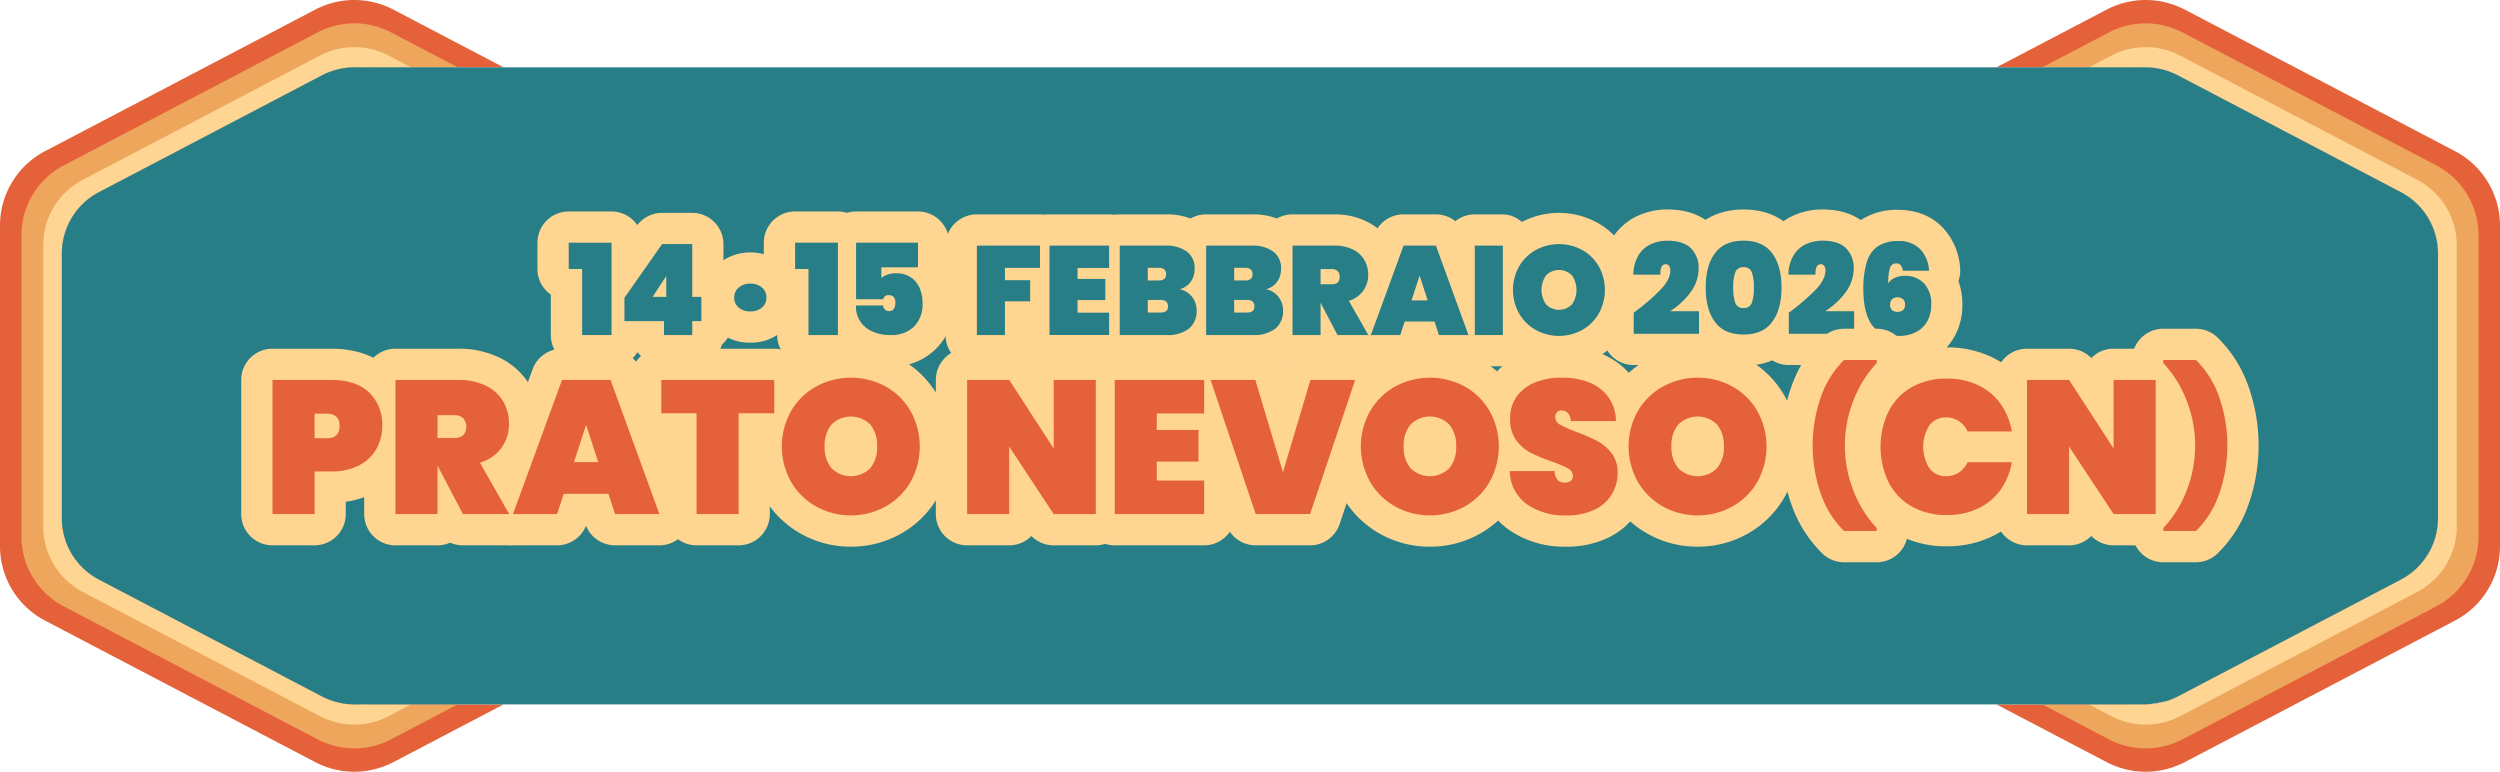 <svg id="Raggruppa_2749" data-name="Raggruppa 2749" xmlns="http://www.w3.org/2000/svg" xmlns:xlink="http://www.w3.org/1999/xlink" width="614.979" height="189.84" viewBox="0 0 614.979 189.84">
  <defs>
    <clipPath id="clip-path">
      <rect id="Rettangolo_1769" data-name="Rettangolo 1769" width="614.979" height="189.84" fill="none"/>
    </clipPath>
  </defs>
  <g id="Raggruppa_2748" data-name="Raggruppa 2748" clip-path="url(#clip-path)">
    <path id="Tracciato_7065" data-name="Tracciato 7065" d="M603.879,37.17,537.429,2.36c-.49-.25-.98-.49-1.49-.69A20.583,20.583,0,0,0,527.829,0a20.845,20.845,0,0,0-9.61,2.36l-5.46,2.86-10.82,5.67-10.83,5.67h32.46a3.822,3.822,0,0,1,1.4.25h.01a16.06,16.06,0,0,1,2.85-.25,17.47,17.47,0,0,1,7.92,1.95l3.35,1.75,5.64,2.96,45.87,24.03a17.038,17.038,0,0,1,9.16,15.13v65.08a17.038,17.038,0,0,1-9.16,15.13l-45.87,24.03-5.64,2.96-3.35,1.75a17.47,17.47,0,0,1-7.92,1.95,16.06,16.06,0,0,1-2.85-.25h-.01a3.822,3.822,0,0,1-1.4.25h-32.46l10.83,5.67,10.82,5.67,5.46,2.86a20.845,20.845,0,0,0,9.61,2.36,20.583,20.583,0,0,0,8.11-1.67c.51-.2,1-.44,1.49-.69l66.45-34.81a20.64,20.64,0,0,0,11.1-18.34V55.51a20.64,20.64,0,0,0-11.1-18.34" fill="#e46139"/>
    <path id="Tracciato_7066" data-name="Tracciato 7066" d="M599.279,40.67l-55.25-28.95-7.18-3.76a19.894,19.894,0,0,0-9.02-2.22,19.6,19.6,0,0,0-9.03,2.22l-5.59,2.93-10.82,5.67h21.18a3.822,3.822,0,0,1,1.4.25h.01a16.06,16.06,0,0,1,2.85-.25,17.47,17.47,0,0,1,7.92,1.95l3.35,1.75,5.64,2.96,45.87,24.03a17.038,17.038,0,0,1,9.16,15.13v65.08a17.038,17.038,0,0,1-9.16,15.13l-45.87,24.03-5.64,2.96-3.35,1.75a17.47,17.47,0,0,1-7.92,1.95,16.06,16.06,0,0,1-2.85-.25h-.01a3.822,3.822,0,0,1-1.4.25h-21.18l10.82,5.67,5.59,2.93a19.6,19.6,0,0,0,9.03,2.22,19.894,19.894,0,0,0,9.02-2.22l7.18-3.76,55.25-28.95a19.366,19.366,0,0,0,10.42-17.22V57.89a19.366,19.366,0,0,0-10.42-17.22" fill="#eea65c"/>
    <path id="Tracciato_7067" data-name="Tracciato 7067" d="M594.6,44.22,544.739,18.1l-5.74-3v-.01l-2.74-1.43a18.247,18.247,0,0,0-5.27-1.79,17.6,17.6,0,0,0-3.16-.28,18.374,18.374,0,0,0-8.44,2.07l-5.54,2.9h9.72a3.822,3.822,0,0,1,1.4.25h.01a16.06,16.06,0,0,1,2.85-.25,17.47,17.47,0,0,1,7.92,1.95l3.35,1.75,5.64,2.96,45.87,24.03a17.038,17.038,0,0,1,9.16,15.13v65.08a17.038,17.038,0,0,1-9.16,15.13l-45.87,24.03-5.64,2.96-3.35,1.75a17.47,17.47,0,0,1-7.92,1.95,16.06,16.06,0,0,1-2.85-.25h-.01a3.822,3.822,0,0,1-1.4.25h-9.72l5.54,2.9a18.374,18.374,0,0,0,8.44,2.07,17.6,17.6,0,0,0,3.16-.28,18.247,18.247,0,0,0,5.27-1.79l2.74-1.43v-.01l5.74-3,49.86-26.12a18.145,18.145,0,0,0,9.74-16.1V60.32a18.145,18.145,0,0,0-9.74-16.1" fill="#ffd593"/>
    <path id="Tracciato_7068" data-name="Tracciato 7068" d="M11.1,152.67l66.45,34.81c.49.25.98.49,1.49.69a20.583,20.583,0,0,0,8.11,1.67,20.845,20.845,0,0,0,9.61-2.36l5.46-2.86,10.82-5.67,10.83-5.67H91.41a3.822,3.822,0,0,1-1.4-.25H90a16.06,16.06,0,0,1-2.85.25,17.469,17.469,0,0,1-7.92-1.95l-3.35-1.75-5.64-2.96L24.37,142.59a17.038,17.038,0,0,1-9.16-15.13V62.38a17.038,17.038,0,0,1,9.16-15.13L70.24,23.22l5.64-2.96,3.35-1.75a17.469,17.469,0,0,1,7.92-1.95,16.06,16.06,0,0,1,2.85.25h.01a3.822,3.822,0,0,1,1.4-.25h32.46l-10.83-5.67L102.22,5.22,96.76,2.36A20.845,20.845,0,0,0,87.15,0a20.583,20.583,0,0,0-8.11,1.67c-.51.2-1,.44-1.49.69L11.1,37.17A20.64,20.64,0,0,0,0,55.51v78.82a20.64,20.64,0,0,0,11.1,18.34" fill="#e46139"/>
    <path id="Tracciato_7069" data-name="Tracciato 7069" d="M15.7,149.17l55.25,28.95,7.18,3.76a19.894,19.894,0,0,0,9.02,2.22,19.6,19.6,0,0,0,9.03-2.22l5.59-2.93,10.82-5.67H91.41a3.822,3.822,0,0,1-1.4-.25H90a16.06,16.06,0,0,1-2.85.25,17.469,17.469,0,0,1-7.92-1.95l-3.35-1.75-5.64-2.96L24.37,142.59a17.038,17.038,0,0,1-9.16-15.13V62.38a17.038,17.038,0,0,1,9.16-15.13L70.24,23.22l5.64-2.96,3.35-1.75a17.469,17.469,0,0,1,7.92-1.95,16.06,16.06,0,0,1,2.85.25h.01a3.822,3.822,0,0,1,1.4-.25h21.18l-10.82-5.67L96.18,7.96a19.6,19.6,0,0,0-9.03-2.22,19.894,19.894,0,0,0-9.02,2.22l-7.18,3.76L15.7,40.67A19.366,19.366,0,0,0,5.28,57.89v74.06A19.366,19.366,0,0,0,15.7,149.17" fill="#eea65c"/>
    <path id="Tracciato_7070" data-name="Tracciato 7070" d="M20.38,145.62l49.86,26.12,5.74,3v.01l2.74,1.43a18.248,18.248,0,0,0,5.27,1.79,17.6,17.6,0,0,0,3.16.28,18.374,18.374,0,0,0,8.44-2.07l5.54-2.9H91.41a3.822,3.822,0,0,1-1.4-.25H90a16.06,16.06,0,0,1-2.85.25,17.469,17.469,0,0,1-7.92-1.95l-3.35-1.75-5.64-2.96L24.37,142.59a17.038,17.038,0,0,1-9.16-15.13V62.38a17.038,17.038,0,0,1,9.16-15.13L70.24,23.22l5.64-2.96,3.35-1.75a17.469,17.469,0,0,1,7.92-1.95,16.06,16.06,0,0,1,2.85.25h.01a3.822,3.822,0,0,1,1.4-.25h9.72l-5.54-2.9a18.374,18.374,0,0,0-8.44-2.07,17.6,17.6,0,0,0-3.16.28,18.247,18.247,0,0,0-5.27,1.79l-2.74,1.43v.01l-5.74,3L20.38,44.22a18.145,18.145,0,0,0-9.74,16.1v69.2a18.145,18.145,0,0,0,9.74,16.1" fill="#ffd593"/>
    <path id="Tracciato_7071" data-name="Tracciato 7071" d="M599.72,62.38v65.08a17.038,17.038,0,0,1-9.16,15.13l-45.87,24.03-5.64,2.96-3.35,1.75c-.365.19-.74.368-1.121.531,0,0-.567.244-1.159.449a27.142,27.142,0,0,1-5.64.97H87.15a17.511,17.511,0,0,1-7.93-1.95l-3.02-1.58-5.64-2.96-46.2-24.2a17.048,17.048,0,0,1-9.15-15.13V62.38a17.048,17.048,0,0,1,9.15-15.13l46.2-24.2,5.64-2.96,3.02-1.58a17.511,17.511,0,0,1,7.93-1.95H527.78a17.668,17.668,0,0,1,5.64.97,17.314,17.314,0,0,1,2.28.98l3.35,1.75,5.64,2.96,45.87,24.03a17.038,17.038,0,0,1,9.16,15.13" fill="#277e86"/>
    <path id="Tracciato_7072" data-name="Tracciato 7072" d="M143.183,90.1A7.682,7.682,0,0,1,135.5,82.42V72.474a7.672,7.672,0,0,1-3.293-6.306V59.706a7.682,7.682,0,0,1,7.683-7.683h10.533a7.682,7.682,0,0,1,7.683,7.683V82.42a7.682,7.682,0,0,1-7.683,7.683Z" fill="#ffd592"/>
    <path id="Tracciato_7073" data-name="Tracciato 7073" d="M139.89,66.168V59.706h10.533V82.42h-7.24V66.168Z" fill="#ffd592"/>
    <path id="Tracciato_7074" data-name="Tracciato 7074" d="M163.319,90.1a7.675,7.675,0,0,1-6.391-3.418h-3.336A7.683,7.683,0,0,1,145.909,79V73.253a7.684,7.684,0,0,1,1.393-4.412l9.26-13.2a7.685,7.685,0,0,1,6.291-3.272h7.426a7.682,7.682,0,0,1,7.683,7.683v7.569a7.652,7.652,0,0,1,2.237,5.419V79a7.659,7.659,0,0,1-2.6,5.763,7.682,7.682,0,0,1-7.317,5.338Z" fill="#ffd592"/>
    <path id="Tracciato_7075" data-name="Tracciato 7075" d="M153.592,79V73.253l9.261-13.2h7.425V73.036h2.238V79h-2.238V82.42h-6.959V79ZM163.878,67.91l-3.356,5.126h3.356Z" fill="#ffd592"/>
    <path id="Tracciato_7076" data-name="Tracciato 7076" d="M184.572,84.293a11.762,11.762,0,0,1-7.99-2.9,10.976,10.976,0,0,1-.039-16.349,12.354,12.354,0,0,1,16.028,0,10.973,10.973,0,0,1-.055,16.361,11.763,11.763,0,0,1-7.944,2.889" fill="#ffd592"/>
    <path id="Tracciato_7077" data-name="Tracciato 7077" d="M181.683,75.646a3.1,3.1,0,0,1-1.089-2.423,3.181,3.181,0,0,1,1.089-2.47,4.7,4.7,0,0,1,5.747,0,3.178,3.178,0,0,1,1.089,2.47,3.1,3.1,0,0,1-1.089,2.423,4.769,4.769,0,0,1-5.747,0" fill="#ffd592"/>
    <path id="Tracciato_7078" data-name="Tracciato 7078" d="M198.865,90.1a7.682,7.682,0,0,1-7.683-7.683V72.474a7.672,7.672,0,0,1-3.293-6.306V59.706a7.682,7.682,0,0,1,7.683-7.683H206.1a7.682,7.682,0,0,1,7.683,7.683V82.42A7.682,7.682,0,0,1,206.1,90.1Z" fill="#ffd592"/>
    <path id="Tracciato_7079" data-name="Tracciato 7079" d="M195.572,66.168V59.706h10.533V82.42h-7.24V66.168Z" fill="#ffd592"/>
    <path id="Tracciato_7080" data-name="Tracciato 7080" d="M219.063,90.1a18.2,18.2,0,0,1-7.941-1.689,14.379,14.379,0,0,1-6.179-5.5,14.207,14.207,0,0,1-2.074-8c.007-.23.023-.457.05-.681-.015-.2-.023-.4-.023-.609V59.706a7.682,7.682,0,0,1,7.683-7.683h15.227a7.683,7.683,0,0,1,7.683,7.683v6.059a7.656,7.656,0,0,1-.26,1.987c.013.03.027.059.039.089a16.887,16.887,0,0,1,1.339,6.718A14.851,14.851,0,0,1,219.063,90.1" fill="#ffd592"/>
    <path id="Tracciato_7081" data-name="Tracciato 7081" d="M225.806,65.766h-9.012v2.61a4.277,4.277,0,0,1,1.539-.84,6.815,6.815,0,0,1,2.128-.311,6.193,6.193,0,0,1,3.573,1,6.012,6.012,0,0,1,2.176,2.655,9.228,9.228,0,0,1,.715,3.683,7.765,7.765,0,0,1-2.1,5.795,7.855,7.855,0,0,1-5.764,2.066,10.568,10.568,0,0,1-4.614-.931,6.794,6.794,0,0,1-2.952-2.58,6.649,6.649,0,0,1-.948-3.761h6.711a1.488,1.488,0,0,0,.342.934,1.339,1.339,0,0,0,1.119.434,1.286,1.286,0,0,0,1.151-.559,2.73,2.73,0,0,0,.372-1.523,1.973,1.973,0,0,0-.42-1.366,1.524,1.524,0,0,0-1.2-.466,1.421,1.421,0,0,0-.994.311.935.935,0,0,0-.342.714h-6.713V59.706h15.227Z" fill="#ffd592"/>
    <path id="Tracciato_7082" data-name="Tracciato 7082" d="M240.286,90.1A7.682,7.682,0,0,1,232.6,82.42v-22a7.683,7.683,0,0,1,7.683-7.683h15.536a7.683,7.683,0,0,1,7.683,7.683v5.469a7.67,7.67,0,0,1-2.423,5.6v2.633a7.686,7.686,0,0,1-6.215,7.543v.754a7.682,7.682,0,0,1-7.683,7.683Z" fill="#ffd592"/>
    <path id="Tracciato_7083" data-name="Tracciato 7083" d="M255.822,60.421V65.89h-8.638v3.045H253.4v5.188h-6.215v8.3h-6.9v-22Z" fill="#ffd592"/>
    <path id="Tracciato_7084" data-name="Tracciato 7084" d="M258.153,90.1a7.682,7.682,0,0,1-7.683-7.683v-22a7.683,7.683,0,0,1,7.683-7.683h14.666A7.683,7.683,0,0,1,280.5,60.42v5.5a7.64,7.64,0,0,1-.932,3.67v3.658a7.644,7.644,0,0,1,.932,3.671v5.5a7.682,7.682,0,0,1-7.683,7.683Z" fill="#ffd592"/>
    <path id="Tracciato_7085" data-name="Tracciato 7085" d="M265.051,65.921v2.7h6.836v5.188h-6.836V76.92h7.768v5.5H258.153v-22h14.666v5.5Z" fill="#ffd592"/>
    <path id="Tracciato_7086" data-name="Tracciato 7086" d="M275.428,90.1a7.682,7.682,0,0,1-7.683-7.683v-22a7.683,7.683,0,0,1,7.683-7.683h11.218a16.04,16.04,0,0,1,9.92,3.016,12.689,12.689,0,0,1,4.971,10.385,13.488,13.488,0,0,1-.771,4.56,13.68,13.68,0,0,1-3.45,16.091,15.86,15.86,0,0,1-10.36,3.314Z" fill="#ffd592"/>
    <path id="Tracciato_7087" data-name="Tracciato 7087" d="M293.249,73.052a5.352,5.352,0,0,1,1.1,3.341,5.443,5.443,0,0,1-1.911,4.459,8.44,8.44,0,0,1-5.484,1.569H275.428v-22h11.218a8.566,8.566,0,0,1,5.283,1.459,5.018,5.018,0,0,1,1.926,4.258,5.193,5.193,0,0,1-1.01,3.247,4.789,4.789,0,0,1-2.687,1.756,5.25,5.25,0,0,1,3.091,1.911M282.326,69H285a2.145,2.145,0,0,0,1.381-.372,1.411,1.411,0,0,0,.452-1.151,1.5,1.5,0,0,0-.452-1.2A2.068,2.068,0,0,0,285,65.89h-2.674Zm4.523,7.535a1.4,1.4,0,0,0,.45-1.165q0-1.585-1.833-1.584h-3.14V76.89h3.14a2.215,2.215,0,0,0,1.383-.358" fill="#ffd592"/>
    <path id="Tracciato_7088" data-name="Tracciato 7088" d="M296.683,90.1A7.682,7.682,0,0,1,289,82.42v-22a7.683,7.683,0,0,1,7.683-7.683H307.9a16.041,16.041,0,0,1,9.919,3.016,12.681,12.681,0,0,1,4.972,10.385,13.49,13.49,0,0,1-.771,4.561,13.679,13.679,0,0,1-3.45,16.09,15.86,15.86,0,0,1-10.36,3.314Z" fill="#ffd592"/>
    <path id="Tracciato_7089" data-name="Tracciato 7089" d="M314.5,73.052a5.353,5.353,0,0,1,1.1,3.341,5.443,5.443,0,0,1-1.911,4.459,8.445,8.445,0,0,1-5.485,1.569H296.683v-22H307.9a8.564,8.564,0,0,1,5.281,1.459,5.014,5.014,0,0,1,1.927,4.258,5.193,5.193,0,0,1-1.009,3.247,4.794,4.794,0,0,1-2.689,1.756,5.238,5.238,0,0,1,3.091,1.911M303.581,69h2.672a2.151,2.151,0,0,0,1.383-.372,1.41,1.41,0,0,0,.45-1.151,1.5,1.5,0,0,0-.45-1.2,2.074,2.074,0,0,0-1.383-.388h-2.672Zm4.521,7.535a1.4,1.4,0,0,0,.45-1.165q0-1.585-1.833-1.584h-3.138V76.89h3.138a2.209,2.209,0,0,0,1.383-.358" fill="#ffd592"/>
    <path id="Tracciato_7090" data-name="Tracciato 7090" d="M329,90.1a7.7,7.7,0,0,1-2.079-.286,7.747,7.747,0,0,1-2.085.286h-6.9a7.683,7.683,0,0,1-7.684-7.683v-22a7.683,7.683,0,0,1,7.684-7.683H328.19a17.709,17.709,0,0,1,8,1.76,14.15,14.15,0,0,1,6.049,5.588,14.806,14.806,0,0,1,1.989,7.544,14.322,14.322,0,0,1-2.546,8.223l1.574,2.772A7.683,7.683,0,0,1,336.581,90.1Z" fill="#ffd592"/>
    <path id="Tracciato_7091" data-name="Tracciato 7091" d="M329,82.421l-4.132-7.893h-.032v7.893h-6.9v-22H328.19a10.121,10.121,0,0,1,4.569.948,6.589,6.589,0,0,1,2.843,2.578,7.207,7.207,0,0,1,.947,3.683,6.537,6.537,0,0,1-1.228,3.915A6.744,6.744,0,0,1,331.8,74l4.786,8.421Zm-4.164-12.492h2.735a2.156,2.156,0,0,0,1.491-.45,2.163,2.163,0,0,0-.016-2.781,2.028,2.028,0,0,0-1.475-.5h-2.735Z" fill="#ffd592"/>
    <path id="Tracciato_7092" data-name="Tracciato 7092" d="M353.95,90.1a7.683,7.683,0,0,1-4.754-1.646,7.682,7.682,0,0,1-4.754,1.646H337.2a7.681,7.681,0,0,1-7.215-10.323l8.046-22a7.684,7.684,0,0,1,7.216-5.044H353.2a7.685,7.685,0,0,1,7.219,5.052l8.018,22A7.684,7.684,0,0,1,361.222,90.1Z" fill="#ffd592"/>
    <path id="Tracciato_7093" data-name="Tracciato 7093" d="M352.863,79.1h-7.334l-1.087,3.324H337.2l8.047-22H353.2l8.018,22H353.95Zm-1.678-5.19L349.2,67.785l-1.988,6.121Z" fill="#ffd592"/>
    <rect id="Rettangolo_1766" data-name="Rettangolo 1766" width="22.264" height="37.366" rx="7.683" transform="translate(355.092 52.737)" fill="#ffd592"/>
    <rect id="Rettangolo_1767" data-name="Rettangolo 1767" width="6.898" height="21.999" transform="translate(362.775 60.421)" fill="#ffd592"/>
    <path id="Tracciato_7094" data-name="Tracciato 7094" d="M383.5,90.32a19.072,19.072,0,0,1-9.472-2.448,18.543,18.543,0,0,1-6.965-6.832,19.53,19.53,0,0,1,0-19.429,18.424,18.424,0,0,1,7-6.832,19.627,19.627,0,0,1,18.879.01,18.376,18.376,0,0,1,6.964,6.852,19.622,19.622,0,0,1,0,19.371,18.465,18.465,0,0,1-6.965,6.86A19.013,19.013,0,0,1,383.5,90.32" fill="#ffd592"/>
    <path id="Tracciato_7095" data-name="Tracciato 7095" d="M377.8,81.178a10.918,10.918,0,0,1-4.118-4.041,11.857,11.857,0,0,1,0-11.62,10.79,10.79,0,0,1,4.118-4.025,11.946,11.946,0,0,1,11.387,0,10.724,10.724,0,0,1,4.087,4.025,11.953,11.953,0,0,1,0,11.62,10.829,10.829,0,0,1-4.1,4.041,11.807,11.807,0,0,1-11.371,0m8.871-6.293a6.265,6.265,0,0,0,0-7.147,4.5,4.5,0,0,0-6.37,0,6.265,6.265,0,0,0,0,7.147,4.5,4.5,0,0,0,6.37,0" fill="#ffd592"/>
    <path id="Tracciato_7096" data-name="Tracciato 7096" d="M401.863,89.793a7.682,7.682,0,0,1-7.683-7.683V76.92a7.68,7.68,0,0,1,1.54-4.614,7.707,7.707,0,0,1-1.63-4.991,17,17,0,0,1,2.428-8.579,14.627,14.627,0,0,1,6.293-5.621,17.269,17.269,0,0,1,7.349-1.589c4.8,0,8.617,1.429,11.347,4.249a14.409,14.409,0,0,1,4.011,10.238A16.972,16.972,0,0,1,424.33,72.3a7.642,7.642,0,0,1,1.281,4.249V82.11a7.682,7.682,0,0,1-7.683,7.683Z" fill="#ffd592"/>
    <path id="Tracciato_7097" data-name="Tracciato 7097" d="M408.45,71.28q2.424-2.53,2.425-4.738a1.8,1.8,0,0,0-.327-1.151,1.049,1.049,0,0,0-.854-.4,1.09,1.09,0,0,0-.979.637,3.565,3.565,0,0,0-.265,1.943h-6.681a9.431,9.431,0,0,1,1.26-4.754,7.047,7.047,0,0,1,3.03-2.735,9.59,9.59,0,0,1,4.1-.87q3.975,0,5.827,1.911a6.752,6.752,0,0,1,1.847,4.894,9.812,9.812,0,0,1-2,5.888,17.98,17.98,0,0,1-5.018,4.646h7.115v5.562H401.863V76.92a53.65,53.65,0,0,0,6.587-5.64" fill="#ffd592"/>
    <path id="Tracciato_7098" data-name="Tracciato 7098" d="M428.9,89.98c-7.136,0-11.128-3.379-13.22-6.213-2.512-3.4-3.786-7.787-3.786-13.03s1.276-9.631,3.794-13.028c2.1-2.824,6.088-6.183,13.212-6.183,7.094,0,11.087,3.365,13.187,6.188,2.534,3.411,3.819,7.791,3.819,13.023,0,5.251-1.285,9.642-3.816,13.049-2.1,2.827-6.1,6.194-13.19,6.194" fill="#ffd592"/>
    <path id="Tracciato_7099" data-name="Tracciato 7099" d="M421.857,62.284q2.285-3.075,7.04-3.076,4.722,0,7.023,3.092t2.3,8.437q0,5.375-2.3,8.466T428.9,82.3q-4.755,0-7.04-3.094t-2.283-8.466q0-5.376,2.283-8.453m9.06,4.708a1.959,1.959,0,0,0-2.02-1.258,1.981,1.981,0,0,0-2.051,1.258,10.726,10.726,0,0,0-.5,3.745,10.843,10.843,0,0,0,.5,3.776,1.981,1.981,0,0,0,2.051,1.258,1.959,1.959,0,0,0,2.02-1.258,10.9,10.9,0,0,0,.5-3.776,10.782,10.782,0,0,0-.5-3.745" fill="#ffd592"/>
    <path id="Tracciato_7100" data-name="Tracciato 7100" d="M440.021,89.793a7.682,7.682,0,0,1-7.683-7.683V76.92a7.68,7.68,0,0,1,1.54-4.614,7.7,7.7,0,0,1-1.63-4.984,16.994,16.994,0,0,1,2.423-8.581,14.643,14.643,0,0,1,6.292-5.624,17.275,17.275,0,0,1,7.353-1.591c4.8,0,8.622,1.431,11.35,4.254a14.4,14.4,0,0,1,4.01,10.233,17.012,17.012,0,0,1-1.188,6.286,7.635,7.635,0,0,1,1.281,4.249V82.11a7.682,7.682,0,0,1-7.683,7.683Z" fill="#ffd592"/>
    <path id="Tracciato_7101" data-name="Tracciato 7101" d="M446.608,71.28q2.424-2.53,2.423-4.738a1.8,1.8,0,0,0-.325-1.151,1.053,1.053,0,0,0-.856-.4,1.087,1.087,0,0,0-.977.637,3.556,3.556,0,0,0-.265,1.943h-6.681a9.431,9.431,0,0,1,1.258-4.754,7.058,7.058,0,0,1,3.03-2.735,9.59,9.59,0,0,1,4.1-.87q3.978,0,5.827,1.911a6.749,6.749,0,0,1,1.849,4.894,9.819,9.819,0,0,1-2,5.888,17.943,17.943,0,0,1-5.019,4.646h7.117v5.562H440.021V76.92a53.724,53.724,0,0,0,6.587-5.64" fill="#ffd592"/>
    <path id="Tracciato_7102" data-name="Tracciato 7102" d="M467.023,90.32c-7.928,0-11.717-4.12-13.27-6.577-2.073-3.284-3.083-7.374-3.083-12.509a29.209,29.209,0,0,1,1.266-9.268,14.816,14.816,0,0,1,5.8-7.829,16.281,16.281,0,0,1,9.136-2.519c5.9,0,9.41,2.549,11.314,4.687a16.087,16.087,0,0,1,4,9.829,7.689,7.689,0,0,1-.423,3.026,16.989,16.989,0,0,1,.965,5.833,15.654,15.654,0,0,1-1.984,7.85,14.187,14.187,0,0,1-5.932,5.688,16.786,16.786,0,0,1-7.784,1.789" fill="#ffd592"/>
    <path id="Tracciato_7103" data-name="Tracciato 7103" d="M467.534,65.236a1.346,1.346,0,0,0-1.1-.434,1.537,1.537,0,0,0-1.568,1.2,12.96,12.96,0,0,0-.388,3.713,3.759,3.759,0,0,1,1.616-1.367,5.543,5.543,0,0,1,2.391-.5,6.36,6.36,0,0,1,4.77,1.833,7.314,7.314,0,0,1,1.787,5.314,8.074,8.074,0,0,1-.979,4.056,6.62,6.62,0,0,1-2.781,2.656,9.158,9.158,0,0,1-4.256.932q-4.88,0-6.775-3t-1.895-8.4a22.094,22.094,0,0,1,.87-6.836,7.117,7.117,0,0,1,2.749-3.854,8.737,8.737,0,0,1,4.9-1.242,7.083,7.083,0,0,1,5.578,2.112,8.337,8.337,0,0,1,2.067,5.19H468.08a3.162,3.162,0,0,0-.546-1.368m-2.1,8.359a1.7,1.7,0,0,0-.5,1.306,1.811,1.811,0,0,0,.482,1.383,2.256,2.256,0,0,0,2.7,0,1.811,1.811,0,0,0,.481-1.383,1.7,1.7,0,0,0-.5-1.306,2.148,2.148,0,0,0-2.672,0" fill="#ffd592"/>
    <path id="Tracciato_7104" data-name="Tracciato 7104" d="M139.9,66.166V59.7h10.534V82.418H143.2V66.166Z" fill="#277e86"/>
    <path id="Tracciato_7105" data-name="Tracciato 7105" d="M153.607,79V73.252l9.26-13.207h7.425V73.033h2.238V79h-2.238v3.418h-6.96V79Zm10.285-11.094-3.356,5.127h3.356Z" fill="#277e86"/>
    <path id="Tracciato_7106" data-name="Tracciato 7106" d="M181.7,75.644a3.1,3.1,0,0,1-1.088-2.424,3.181,3.181,0,0,1,1.088-2.471,4.158,4.158,0,0,1,2.89-.978,4.117,4.117,0,0,1,2.859.978,3.183,3.183,0,0,1,1.087,2.471,3.1,3.1,0,0,1-1.087,2.424,4.152,4.152,0,0,1-2.859.963,4.194,4.194,0,0,1-2.89-.963" fill="#277e86"/>
    <path id="Tracciato_7107" data-name="Tracciato 7107" d="M195.586,66.166V59.7H206.12V82.418h-7.24V66.166Z" fill="#277e86"/>
    <path id="Tracciato_7108" data-name="Tracciato 7108" d="M225.82,65.763h-9.011v2.609a4.308,4.308,0,0,1,1.538-.839,6.786,6.786,0,0,1,2.128-.311,6.208,6.208,0,0,1,3.574.994,6.024,6.024,0,0,1,2.175,2.658,9.219,9.219,0,0,1,.715,3.682,7.763,7.763,0,0,1-2.1,5.795,7.85,7.85,0,0,1-5.763,2.066,10.576,10.576,0,0,1-4.615-.931,6.8,6.8,0,0,1-2.952-2.58,6.653,6.653,0,0,1-.948-3.76h6.712a1.469,1.469,0,0,0,.342.931,1.333,1.333,0,0,0,1.119.436,1.285,1.285,0,0,0,1.149-.559,2.719,2.719,0,0,0,.373-1.523,1.984,1.984,0,0,0-.419-1.367,1.527,1.527,0,0,0-1.2-.465,1.432,1.432,0,0,0-.994.31.945.945,0,0,0-.342.715h-6.712V59.7H225.82Z" fill="#277e86"/>
    <path id="Tracciato_7109" data-name="Tracciato 7109" d="M255.835,60.418v5.469H247.2v3.045h6.214v5.189H247.2v8.3h-6.9v-22Z" fill="#277e86"/>
    <path id="Tracciato_7110" data-name="Tracciato 7110" d="M265.065,65.918v2.7H271.9v5.19h-6.836v3.107h7.768v5.5H258.167v-22h14.666v5.5Z" fill="#277e86"/>
    <path id="Tracciato_7111" data-name="Tracciato 7111" d="M293.263,73.049a5.351,5.351,0,0,1,1.1,3.341,5.447,5.447,0,0,1-1.911,4.459,8.451,8.451,0,0,1-5.485,1.569H275.443v-22h11.218a8.548,8.548,0,0,1,5.282,1.461,5.013,5.013,0,0,1,1.927,4.255,5.193,5.193,0,0,1-1.011,3.249,4.8,4.8,0,0,1-2.687,1.755,5.247,5.247,0,0,1,3.091,1.911m-10.922-4.055h2.672a2.145,2.145,0,0,0,1.383-.373,1.405,1.405,0,0,0,.45-1.149,1.5,1.5,0,0,0-.45-1.2,2.085,2.085,0,0,0-1.383-.389h-2.672Zm4.521,7.535a1.4,1.4,0,0,0,.451-1.164q0-1.585-1.834-1.586h-3.138v3.107h3.138a2.209,2.209,0,0,0,1.383-.357" fill="#277e86"/>
    <path id="Tracciato_7112" data-name="Tracciato 7112" d="M314.517,73.049a5.351,5.351,0,0,1,1.1,3.341,5.447,5.447,0,0,1-1.911,4.459,8.451,8.451,0,0,1-5.485,1.569H296.7v-22h11.218a8.549,8.549,0,0,1,5.282,1.461,5.016,5.016,0,0,1,1.927,4.255,5.193,5.193,0,0,1-1.011,3.249,4.8,4.8,0,0,1-2.687,1.755,5.25,5.25,0,0,1,3.091,1.911M303.6,68.994h2.672a2.145,2.145,0,0,0,1.383-.373,1.405,1.405,0,0,0,.45-1.149,1.5,1.5,0,0,0-.45-1.2,2.085,2.085,0,0,0-1.383-.389H303.6Zm4.521,7.535a1.4,1.4,0,0,0,.45-1.164q0-1.585-1.833-1.586H303.6v3.107h3.138a2.209,2.209,0,0,0,1.383-.357" fill="#277e86"/>
    <path id="Tracciato_7113" data-name="Tracciato 7113" d="M329.012,82.417l-4.132-7.892h-.031v7.892h-6.9v-22H328.2a10.14,10.14,0,0,1,4.569.948,6.586,6.586,0,0,1,2.843,2.58,7.2,7.2,0,0,1,.947,3.681,6.542,6.542,0,0,1-1.227,3.916A6.756,6.756,0,0,1,331.809,74l4.785,8.42Zm-4.163-12.492h2.734a2.162,2.162,0,0,0,1.492-.448,2.168,2.168,0,0,0-.016-2.782,2.03,2.03,0,0,0-1.476-.5h-2.734Z" fill="#277e86"/>
    <path id="Tracciato_7114" data-name="Tracciato 7114" d="M352.877,79.093h-7.334l-1.087,3.325h-7.24l8.047-22h7.956l8.016,22h-7.271ZM351.2,73.9l-1.988-6.121L347.221,73.9Z" fill="#277e86"/>
    <rect id="Rettangolo_1768" data-name="Rettangolo 1768" width="6.898" height="22" transform="translate(362.789 60.418)" fill="#277e86"/>
    <path id="Tracciato_7115" data-name="Tracciato 7115" d="M377.812,81.175a10.908,10.908,0,0,1-4.117-4.041,11.845,11.845,0,0,1,0-11.621,10.8,10.8,0,0,1,4.117-4.023,11.934,11.934,0,0,1,11.388,0,10.737,10.737,0,0,1,4.086,4.023,11.955,11.955,0,0,1,0,11.621,10.82,10.82,0,0,1-4.1,4.041,11.809,11.809,0,0,1-11.372,0m8.871-6.293a6.268,6.268,0,0,0,0-7.146,4.5,4.5,0,0,0-6.37,0,6.268,6.268,0,0,0,0,7.146,4.5,4.5,0,0,0,6.37,0" fill="#277e86"/>
    <path id="Tracciato_7116" data-name="Tracciato 7116" d="M408.466,71.277q2.422-2.531,2.423-4.738a1.792,1.792,0,0,0-.326-1.149,1.046,1.046,0,0,0-.855-.4,1.088,1.088,0,0,0-.978.637,3.557,3.557,0,0,0-.264,1.941h-6.682a9.447,9.447,0,0,1,1.259-4.754,7.06,7.06,0,0,1,3.029-2.734,9.587,9.587,0,0,1,4.1-.869q3.977,0,5.826,1.91a6.749,6.749,0,0,1,1.849,4.894,9.818,9.818,0,0,1-2,5.889,18.012,18.012,0,0,1-5.019,4.645h7.116v5.562H401.878V76.918a53.651,53.651,0,0,0,6.588-5.641" fill="#277e86"/>
    <path id="Tracciato_7117" data-name="Tracciato 7117" d="M421.873,62.283q2.285-3.077,7.038-3.076,4.723,0,7.023,3.092t2.3,8.435q0,5.376-2.3,8.467t-7.023,3.092q-4.754,0-7.038-3.092t-2.284-8.467q0-5.376,2.284-8.451m9.058,4.707a1.955,1.955,0,0,0-2.02-1.258,1.978,1.978,0,0,0-2.05,1.258,10.728,10.728,0,0,0-.5,3.744,10.847,10.847,0,0,0,.5,3.776,1.978,1.978,0,0,0,2.05,1.257,1.956,1.956,0,0,0,2.02-1.257,10.871,10.871,0,0,0,.5-3.776,10.752,10.752,0,0,0-.5-3.744" fill="#277e86"/>
    <path id="Tracciato_7118" data-name="Tracciato 7118" d="M446.623,71.277q2.423-2.531,2.423-4.738a1.792,1.792,0,0,0-.326-1.149,1.046,1.046,0,0,0-.855-.4,1.088,1.088,0,0,0-.978.637,3.557,3.557,0,0,0-.264,1.941h-6.682A9.447,9.447,0,0,1,441.2,62.81a7.06,7.06,0,0,1,3.029-2.734,9.587,9.587,0,0,1,4.1-.869q3.977,0,5.826,1.91a6.749,6.749,0,0,1,1.849,4.894,9.818,9.818,0,0,1-2,5.889,18.011,18.011,0,0,1-5.019,4.645H456.1v5.562H440.035V76.918a53.653,53.653,0,0,0,6.588-5.641" fill="#277e86"/>
    <path id="Tracciato_7119" data-name="Tracciato 7119" d="M467.551,65.234a1.35,1.35,0,0,0-1.1-.435,1.538,1.538,0,0,0-1.568,1.2,12.917,12.917,0,0,0-.389,3.713,3.78,3.78,0,0,1,1.615-1.367,5.547,5.547,0,0,1,2.394-.5,6.352,6.352,0,0,1,4.769,1.834,7.315,7.315,0,0,1,1.787,5.315,8.091,8.091,0,0,1-.979,4.055A6.624,6.624,0,0,1,471.3,81.7a9.144,9.144,0,0,1-4.257.932q-4.878,0-6.773-3t-1.9-8.4a22.076,22.076,0,0,1,.871-6.836,7.109,7.109,0,0,1,2.749-3.854,8.735,8.735,0,0,1,4.895-1.244,7.078,7.078,0,0,1,5.577,2.113,8.322,8.322,0,0,1,2.066,5.191H468.1a3.152,3.152,0,0,0-.544-1.368m-2.1,8.359a1.705,1.705,0,0,0-.5,1.305,1.813,1.813,0,0,0,.481,1.384,2.256,2.256,0,0,0,2.7,0,1.813,1.813,0,0,0,.482-1.384,1.705,1.705,0,0,0-.5-1.305,2.146,2.146,0,0,0-2.673,0" fill="#277e86"/>
    <path id="Tracciato_7120" data-name="Tracciato 7120" d="M67.021,134.146a7.682,7.682,0,0,1-7.683-7.683v-33a7.682,7.682,0,0,1,7.683-7.683h14.45c6.057,0,10.966,1.747,14.59,5.191a18.514,18.514,0,0,1,5.631,13.819,18.9,18.9,0,0,1-2.449,9.462,17.936,17.936,0,0,1-7.348,7.023,20.577,20.577,0,0,1-6.843,2.146v3.042a7.682,7.682,0,0,1-7.683,7.683Z" fill="#ffd592"/>
    <path id="Tracciato_7121" data-name="Tracciato 7121" d="M92.564,110.453a10.311,10.311,0,0,1-4.265,4.032,14.455,14.455,0,0,1-6.827,1.491h-4.1v10.487H67.021v-33H81.472q6.059,0,9.3,3.077a10.839,10.839,0,0,1,3.24,8.25,11.254,11.254,0,0,1-1.445,5.663m-9.042-5.663q0-3.03-3.217-3.03H77.369v6.06h2.936q3.216,0,3.217-3.03" fill="#ffd592"/>
    <path id="Tracciato_7122" data-name="Tracciato 7122" d="M113.865,134.146a7.7,7.7,0,0,1-3.122-.662,7.642,7.642,0,0,1-3.125.662H97.271a7.683,7.683,0,0,1-7.684-7.683v-33a7.683,7.683,0,0,1,7.684-7.683h15.382a22.838,22.838,0,0,1,10.286,2.232,17.491,17.491,0,0,1,7.471,6.875,18.455,18.455,0,0,1,2.463,9.389,17.388,17.388,0,0,1-3.282,10.353,16.853,16.853,0,0,1-1.32,1.62l3.646,6.418a7.683,7.683,0,0,1-6.679,11.479Z" fill="#ffd592"/>
    <path id="Tracciato_7123" data-name="Tracciato 7123" d="M113.865,126.464l-6.2-11.839h-.048v11.839H97.27v-33h15.382a15.185,15.185,0,0,1,6.852,1.422,9.883,9.883,0,0,1,4.266,3.868,10.821,10.821,0,0,1,1.42,5.523,9.815,9.815,0,0,1-1.84,5.873,10.128,10.128,0,0,1-5.291,3.683l7.179,12.631Zm-6.247-18.737h4.1a3.237,3.237,0,0,0,2.236-.676,3.249,3.249,0,0,0-.023-4.171,3.05,3.05,0,0,0-2.213-.747h-4.1Z" fill="#ffd592"/>
    <path id="Tracciato_7124" data-name="Tracciato 7124" d="M151.292,134.146a7.686,7.686,0,0,1-7.133-4.824,7.679,7.679,0,0,1-7.13,4.824h-10.86a7.682,7.682,0,0,1-7.215-10.323l12.071-33a7.685,7.685,0,0,1,7.216-5.043h11.932a7.683,7.683,0,0,1,7.219,5.052l12.024,33a7.683,7.683,0,0,1-7.219,10.314Z" fill="#ffd592"/>
    <path id="Tracciato_7125" data-name="Tracciato 7125" d="M149.66,121.477h-11l-1.632,4.987H126.169l12.072-33h11.932l12.024,33h-10.9Zm-2.517-7.784-2.983-9.183-2.983,9.183Z" fill="#ffd592"/>
    <path id="Tracciato_7126" data-name="Tracciato 7126" d="M171.333,134.146a7.682,7.682,0,0,1-7.683-7.683V109.35h-.987a7.683,7.683,0,0,1-7.683-7.683v-8.2a7.683,7.683,0,0,1,7.683-7.683h27.781a7.682,7.682,0,0,1,7.683,7.683v8.2a7.683,7.683,0,0,1-7.683,7.683h-1.08v17.113a7.682,7.682,0,0,1-7.683,7.683Z" fill="#ffd592"/>
    <path id="Tracciato_7127" data-name="Tracciato 7127" d="M190.444,93.463v8.2h-8.763v24.8H171.333v-24.8h-8.669v-8.2Z" fill="#ffd592"/>
    <path id="Tracciato_7128" data-name="Tracciato 7128" d="M209.32,134.473A24.8,24.8,0,0,1,197,131.293a24.07,24.07,0,0,1-9.023-8.848,25.456,25.456,0,0,1,0-25.242,23.9,23.9,0,0,1,9.058-8.845,25.592,25.592,0,0,1,24.574.011,23.761,23.761,0,0,1,9.007,8.862,25.613,25.613,0,0,1,0,25.184,23.885,23.885,0,0,1-9.019,8.88,24.722,24.722,0,0,1-12.275,3.178" fill="#ffd592"/>
    <path id="Tracciato_7129" data-name="Tracciato 7129" d="M200.766,124.6a16.39,16.39,0,0,1-6.176-6.058,17.779,17.779,0,0,1,0-17.432,16.229,16.229,0,0,1,6.176-6.035,17.9,17.9,0,0,1,17.084,0,16.107,16.107,0,0,1,6.129,6.035,17.944,17.944,0,0,1,0,17.432,16.214,16.214,0,0,1-6.152,6.058,17.695,17.695,0,0,1-17.061,0m13.308-9.437a9.4,9.4,0,0,0,0-10.72,6.75,6.75,0,0,0-9.556,0,9.409,9.409,0,0,0,0,10.72,6.755,6.755,0,0,0,9.556,0" fill="#ffd592"/>
    <path id="Tracciato_7130" data-name="Tracciato 7130" d="M259.191,134.146a7.692,7.692,0,0,1-5.477-2.294,7.662,7.662,0,0,1-5.476,2.294H237.89a7.682,7.682,0,0,1-7.683-7.683v-33a7.682,7.682,0,0,1,7.683-7.683h10.348a7.681,7.681,0,0,1,5.477,2.294,7.658,7.658,0,0,1,5.476-2.294h10.348a7.682,7.682,0,0,1,7.683,7.683v33a7.682,7.682,0,0,1-7.683,7.683Z" fill="#ffd592"/>
    <path id="Tracciato_7131" data-name="Tracciato 7131" d="M269.539,126.463H259.191L248.238,109.87v16.593H237.891v-33h10.347l10.953,16.873V93.463h10.348Z" fill="#ffd592"/>
    <path id="Tracciato_7132" data-name="Tracciato 7132" d="M274.2,134.146a7.682,7.682,0,0,1-7.683-7.683v-33A7.682,7.682,0,0,1,274.2,85.78h22a7.682,7.682,0,0,1,7.683,7.683v8.249a7.65,7.65,0,0,1-1.4,4.423s0,7.573,0,7.651a7.639,7.639,0,0,1,1.4,4.427v8.25a7.682,7.682,0,0,1-7.683,7.683Z" fill="#ffd592"/>
    <path id="Tracciato_7133" data-name="Tracciato 7133" d="M284.547,101.713v4.055H294.8v7.784H284.547v4.662H296.2v8.249h-22v-33h22v8.25Z" fill="#ffd592"/>
    <path id="Tracciato_7134" data-name="Tracciato 7134" d="M308.877,134.146a7.683,7.683,0,0,1-7.283-5.236l-11.092-33a7.684,7.684,0,0,1,7.283-10.13h11a7.682,7.682,0,0,1,6.782,4.072,7.685,7.685,0,0,1,6.783-4.072h11a7.683,7.683,0,0,1,7.282,10.13l-11.092,33a7.683,7.683,0,0,1-7.282,5.236Z" fill="#ffd592"/>
    <path id="Tracciato_7135" data-name="Tracciato 7135" d="M333.347,93.463l-11.092,33H308.877l-11.092-33h11l6.806,22.7,6.758-22.7Z" fill="#ffd592"/>
    <path id="Tracciato_7136" data-name="Tracciato 7136" d="M351.758,134.473a24.8,24.8,0,0,1-12.324-3.18,24.07,24.07,0,0,1-9.023-8.848,25.456,25.456,0,0,1,0-25.242,23.9,23.9,0,0,1,9.058-8.845,25.592,25.592,0,0,1,24.574.011,23.752,23.752,0,0,1,9.006,8.862,25.617,25.617,0,0,1,0,25.184,23.892,23.892,0,0,1-9.019,8.88,24.721,24.721,0,0,1-12.275,3.178" fill="#ffd592"/>
    <path id="Tracciato_7137" data-name="Tracciato 7137" d="M343.2,124.6a16.383,16.383,0,0,1-6.176-6.058,17.772,17.772,0,0,1,0-17.432,16.222,16.222,0,0,1,6.176-6.035,17.9,17.9,0,0,1,17.083,0,16.1,16.1,0,0,1,6.129,6.035,17.937,17.937,0,0,1,0,17.432,16.207,16.207,0,0,1-6.152,6.058,17.693,17.693,0,0,1-17.06,0m13.307-9.437a9.4,9.4,0,0,0,0-10.72,6.749,6.749,0,0,0-9.555,0,9.4,9.4,0,0,0,0,10.72,6.754,6.754,0,0,0,9.555,0" fill="#ffd592"/>
    <path id="Tracciato_7138" data-name="Tracciato 7138" d="M385.315,134.473a23.829,23.829,0,0,1-14.258-4.226,17.827,17.827,0,0,1-7.346-13.9,7.676,7.676,0,0,1,1.835-5.465,16.708,16.708,0,0,1-1.756-8.026,16.472,16.472,0,0,1,3.136-9.9,17.827,17.827,0,0,1,7.83-6.007,24.72,24.72,0,0,1,9.348-1.731c5.78,0,10.613,1.491,14.364,4.433a17.558,17.558,0,0,1,6.69,13.644,7.679,7.679,0,0,1-1.623,5.011,15.686,15.686,0,0,1,2.048,7.946,17.462,17.462,0,0,1-10.208,16.122,23.277,23.277,0,0,1-10.06,2.1" fill="#ffd592"/>
    <path id="Tracciato_7139" data-name="Tracciato 7139" d="M375.552,124.016a10.214,10.214,0,0,1-4.172-8.133h11q.234,2.842,2.518,2.843a2.457,2.457,0,0,0,1.421-.4,1.389,1.389,0,0,0,.584-1.235,2.145,2.145,0,0,0-1.26-1.888,25.2,25.2,0,0,0-3.914-1.655,41.951,41.951,0,0,1-5.244-2.19,10.177,10.177,0,0,1-3.567-3.123,8.512,8.512,0,0,1-1.443-5.266,9.025,9.025,0,0,1,1.653-5.477,10.219,10.219,0,0,1,4.521-3.426,17.032,17.032,0,0,1,6.457-1.166q6.059,0,9.624,2.8a9.933,9.933,0,0,1,3.752,7.877H386.343a2.768,2.768,0,0,0-.7-2,2.247,2.247,0,0,0-1.585-.606,1.415,1.415,0,0,0-1.071.443,1.722,1.722,0,0,0-.42,1.236,2.117,2.117,0,0,0,1.236,1.84,28.409,28.409,0,0,0,3.938,1.749,44.864,44.864,0,0,1,5.151,2.236,10.937,10.937,0,0,1,3.519,2.983,7.577,7.577,0,0,1,1.491,4.8,9.778,9.778,0,0,1-5.827,9.183,15.591,15.591,0,0,1-6.758,1.352,16.275,16.275,0,0,1-9.764-2.774" fill="#ffd592"/>
    <path id="Tracciato_7140" data-name="Tracciato 7140" d="M417.616,134.473a24.8,24.8,0,0,1-12.324-3.18,24.07,24.07,0,0,1-9.023-8.848,25.456,25.456,0,0,1,0-25.242,23.9,23.9,0,0,1,9.058-8.845,25.592,25.592,0,0,1,24.574.011,23.762,23.762,0,0,1,9.007,8.862,25.613,25.613,0,0,1,0,25.184,23.878,23.878,0,0,1-9.019,8.88,24.721,24.721,0,0,1-12.275,3.178" fill="#ffd592"/>
    <path id="Tracciato_7141" data-name="Tracciato 7141" d="M409.063,124.6a16.383,16.383,0,0,1-6.176-6.058,17.773,17.773,0,0,1,0-17.432,16.222,16.222,0,0,1,6.176-6.035,17.9,17.9,0,0,1,17.083,0,16.1,16.1,0,0,1,6.129,6.035,17.937,17.937,0,0,1,0,17.432,16.207,16.207,0,0,1-6.152,6.058,17.693,17.693,0,0,1-17.06,0m13.307-9.437a9.4,9.4,0,0,0,0-10.72,6.749,6.749,0,0,0-9.555,0,9.4,9.4,0,0,0,0,10.72,6.754,6.754,0,0,0,9.555,0" fill="#ffd592"/>
    <path id="Tracciato_7142" data-name="Tracciato 7142" d="M453.629,138.314a7.679,7.679,0,0,1-5.285-2.107,31.05,31.05,0,0,1-7.586-11.878,43.66,43.66,0,0,1,0-29.472,31.081,31.081,0,0,1,7.584-11.88,7.686,7.686,0,0,1,5.287-2.108h8.011a7.682,7.682,0,0,1,7.683,7.683v.787a7.681,7.681,0,0,1-2.115,5.294,20.077,20.077,0,0,0-4.138,6.689,22.65,22.65,0,0,0,0,16.577,20.092,20.092,0,0,0,4.138,6.69,7.68,7.68,0,0,1,2.115,5.294v.748a7.682,7.682,0,0,1-7.683,7.683Z" fill="#ffd592"/>
    <path id="Tracciato_7143" data-name="Tracciato 7143" d="M447.957,121.648a35.99,35.99,0,0,1,0-24.11,23.385,23.385,0,0,1,5.671-8.985h8.012v.787a27.846,27.846,0,0,0-5.728,9.19,30.342,30.342,0,0,0,0,22.163,27.846,27.846,0,0,0,5.728,9.19v.749h-8.012a23.373,23.373,0,0,1-5.671-8.984" fill="#ffd592"/>
    <path id="Tracciato_7144" data-name="Tracciato 7144" d="M478.9,134.379a24.7,24.7,0,0,1-12.508-3.148,21.933,21.933,0,0,1-8.646-9.063,27.835,27.835,0,0,1,0-24.5,21.949,21.949,0,0,1,8.646-9.065A24.73,24.73,0,0,1,478.9,85.453a25.311,25.311,0,0,1,10.971,2.356,21.814,21.814,0,0,1,8.426,6.983,24.153,24.153,0,0,1,4.154,10,7.671,7.671,0,0,1-.871,5.124,7.679,7.679,0,0,1,.871,5.126,24.166,24.166,0,0,1-4.154,10,21.831,21.831,0,0,1-8.426,6.984,25.333,25.333,0,0,1-10.971,2.354" fill="#ffd592"/>
    <path id="Tracciato_7145" data-name="Tracciato 7145" d="M464.569,101.2a14.311,14.311,0,0,1,5.663-5.943,17.068,17.068,0,0,1,8.669-2.121,17.615,17.615,0,0,1,7.667,1.609,14.159,14.159,0,0,1,5.5,4.544,16.479,16.479,0,0,1,2.82,6.852H483.982a5.909,5.909,0,0,0-2.12-2.541,5.584,5.584,0,0,0-3.146-.909,4.938,4.938,0,0,0-4.126,1.957,9.92,9.92,0,0,0,0,10.535,4.933,4.933,0,0,0,4.126,1.957,5.569,5.569,0,0,0,3.146-.909,5.892,5.892,0,0,0,2.12-2.539h10.907a16.471,16.471,0,0,1-2.82,6.85,14.164,14.164,0,0,1-5.5,4.546A17.643,17.643,0,0,1,478.9,126.7a17.058,17.058,0,0,1-8.669-2.121,14.294,14.294,0,0,1-5.663-5.941,20.176,20.176,0,0,1,0-17.433" fill="#ffd592"/>
    <path id="Tracciato_7146" data-name="Tracciato 7146" d="M519.918,134.146a7.692,7.692,0,0,1-5.477-2.294,7.662,7.662,0,0,1-5.476,2.294H498.617a7.682,7.682,0,0,1-7.683-7.683v-33a7.682,7.682,0,0,1,7.683-7.683h10.348a7.681,7.681,0,0,1,5.477,2.294,7.658,7.658,0,0,1,5.476-2.294h10.348a7.682,7.682,0,0,1,7.683,7.683v33a7.682,7.682,0,0,1-7.683,7.683Z" fill="#ffd592"/>
    <path id="Tracciato_7147" data-name="Tracciato 7147" d="M530.266,126.463H519.918L508.965,109.87v16.593H498.618v-33h10.347l10.953,16.873V93.463h10.348Z" fill="#ffd592"/>
    <path id="Tracciato_7148" data-name="Tracciato 7148" d="M532.147,138.314a7.682,7.682,0,0,1-7.683-7.683v-.748a7.68,7.68,0,0,1,2.114-5.292,20.177,20.177,0,0,0,4.141-6.695,22.662,22.662,0,0,0,0-16.574,20.146,20.146,0,0,0-4.14-6.69,7.688,7.688,0,0,1-2.114-5.293v-.787a7.682,7.682,0,0,1,7.683-7.683h8.011a7.684,7.684,0,0,1,5.287,2.108,31.068,31.068,0,0,1,7.586,11.882,43.66,43.66,0,0,1,0,29.472,31.036,31.036,0,0,1-7.586,11.876,7.677,7.677,0,0,1-5.285,2.107Z" fill="#ffd592"/>
    <path id="Tracciato_7149" data-name="Tracciato 7149" d="M532.147,130.631v-.748a27.932,27.932,0,0,0,5.728-9.19,30.344,30.344,0,0,0,0-22.164,27.922,27.922,0,0,0-5.728-9.19v-.787h8.011a23.371,23.371,0,0,1,5.672,8.985,35.99,35.99,0,0,1,0,24.11,23.352,23.352,0,0,1-5.672,8.984Z" fill="#ffd592"/>
    <path id="Tracciato_7150" data-name="Tracciato 7150" d="M92.579,110.451a10.305,10.305,0,0,1-4.266,4.031,14.444,14.444,0,0,1-6.828,1.493h-4.1v10.486H67.036v-33H81.485q6.059,0,9.3,3.076a10.843,10.843,0,0,1,3.239,8.25,11.265,11.265,0,0,1-1.444,5.664m-9.043-5.664q0-3.03-3.216-3.029H77.384v6.058H80.32q3.216,0,3.216-3.029" fill="#e46139"/>
    <path id="Tracciato_7151" data-name="Tracciato 7151" d="M113.878,126.46l-6.2-11.838h-.047V126.46H97.284v-33h15.382a15.2,15.2,0,0,1,6.852,1.422,9.891,9.891,0,0,1,4.264,3.869,10.791,10.791,0,0,1,1.422,5.524,9.812,9.812,0,0,1-1.842,5.873,10.115,10.115,0,0,1-5.29,3.681l7.178,12.631Zm-6.246-18.736h4.1a3.245,3.245,0,0,0,2.237-.676,3.248,3.248,0,0,0-.024-4.172,3.048,3.048,0,0,0-2.213-.746h-4.1Z" fill="#e46139"/>
    <path id="Tracciato_7152" data-name="Tracciato 7152" d="M149.675,121.474h-11l-1.631,4.986H126.183l12.073-33h11.931l12.026,33H151.306Zm-2.517-7.785-2.983-9.182-2.983,9.182Z" fill="#e46139"/>
    <path id="Tracciato_7153" data-name="Tracciato 7153" d="M190.458,93.461v8.2h-8.763v24.8H171.349v-24.8h-8.67v-8.2Z" fill="#e46139"/>
    <path id="Tracciato_7154" data-name="Tracciato 7154" d="M200.781,124.6a16.362,16.362,0,0,1-6.175-6.059,17.766,17.766,0,0,1,0-17.432,16.2,16.2,0,0,1,6.175-6.035,17.908,17.908,0,0,1,17.082,0,16.1,16.1,0,0,1,6.129,6.035,17.93,17.93,0,0,1,0,17.432,16.217,16.217,0,0,1-6.152,6.059,17.7,17.7,0,0,1-17.059,0m13.307-9.438a7.989,7.989,0,0,0,1.678-5.336,8.073,8.073,0,0,0-1.678-5.385,6.754,6.754,0,0,0-9.555,0,8.067,8.067,0,0,0-1.678,5.385,7.984,7.984,0,0,0,1.678,5.336,6.754,6.754,0,0,0,9.555,0" fill="#e46139"/>
    <path id="Tracciato_7155" data-name="Tracciato 7155" d="M269.553,126.461H259.205l-10.953-16.594v16.594H237.905v-33h10.347l10.953,16.873V93.461h10.348Z" fill="#e46139"/>
    <path id="Tracciato_7156" data-name="Tracciato 7156" d="M284.561,101.711v4.055h10.254v7.785H284.561v4.66h11.652v8.25h-22v-33h22v8.25Z" fill="#e46139"/>
    <path id="Tracciato_7157" data-name="Tracciato 7157" d="M333.362,93.461l-11.094,33H308.891l-11.092-33h11l6.8,22.7,6.759-22.7Z" fill="#e46139"/>
    <path id="Tracciato_7158" data-name="Tracciato 7158" d="M343.219,124.6a16.362,16.362,0,0,1-6.175-6.059,17.766,17.766,0,0,1,0-17.432,16.2,16.2,0,0,1,6.175-6.035,17.908,17.908,0,0,1,17.082,0,16.1,16.1,0,0,1,6.129,6.035,17.93,17.93,0,0,1,0,17.432,16.216,16.216,0,0,1-6.152,6.059,17.7,17.7,0,0,1-17.059,0m13.307-9.438a7.989,7.989,0,0,0,1.678-5.336,8.073,8.073,0,0,0-1.678-5.385,6.754,6.754,0,0,0-9.555,0,8.067,8.067,0,0,0-1.678,5.385,7.984,7.984,0,0,0,1.678,5.336,6.754,6.754,0,0,0,9.555,0" fill="#e46139"/>
    <path id="Tracciato_7159" data-name="Tracciato 7159" d="M375.566,124.013a10.216,10.216,0,0,1-4.172-8.133h11q.232,2.843,2.518,2.844a2.472,2.472,0,0,0,1.421-.4,1.388,1.388,0,0,0,.583-1.236,2.147,2.147,0,0,0-1.259-1.887,25.039,25.039,0,0,0-3.915-1.654,42.07,42.07,0,0,1-5.243-2.191,10.159,10.159,0,0,1-3.567-3.123,8.52,8.52,0,0,1-1.444-5.268,9.02,9.02,0,0,1,1.654-5.476,10.23,10.23,0,0,1,4.522-3.426,17.022,17.022,0,0,1,6.455-1.164q6.059,0,9.625,2.8a9.929,9.929,0,0,1,3.752,7.877h-11.14a2.763,2.763,0,0,0-.7-2,2.243,2.243,0,0,0-1.585-.608,1.41,1.41,0,0,0-1.071.444,1.716,1.716,0,0,0-.42,1.234,2.117,2.117,0,0,0,1.235,1.842,28.311,28.311,0,0,0,3.938,1.748,44.963,44.963,0,0,1,5.151,2.236,10.951,10.951,0,0,1,3.518,2.984,7.561,7.561,0,0,1,1.493,4.8,9.789,9.789,0,0,1-5.827,9.182,15.594,15.594,0,0,1-6.758,1.351,16.267,16.267,0,0,1-9.765-2.773" fill="#e46139"/>
    <path id="Tracciato_7160" data-name="Tracciato 7160" d="M409.078,124.6a16.362,16.362,0,0,1-6.175-6.059,17.766,17.766,0,0,1,0-17.432,16.2,16.2,0,0,1,6.175-6.035,17.908,17.908,0,0,1,17.082,0,16.1,16.1,0,0,1,6.129,6.035,17.93,17.93,0,0,1,0,17.432,16.217,16.217,0,0,1-6.152,6.059,17.7,17.7,0,0,1-17.059,0m13.307-9.438a7.989,7.989,0,0,0,1.678-5.336,8.073,8.073,0,0,0-1.678-5.385,6.754,6.754,0,0,0-9.555,0,8.067,8.067,0,0,0-1.678,5.385,7.984,7.984,0,0,0,1.678,5.336,6.754,6.754,0,0,0,9.555,0" fill="#e46139"/>
    <path id="Tracciato_7161" data-name="Tracciato 7161" d="M447.971,121.644a36,36,0,0,1,0-24.109,23.377,23.377,0,0,1,5.671-8.985h8.012v.787a27.863,27.863,0,0,0-5.728,9.19,30.326,30.326,0,0,0,0,22.162,27.847,27.847,0,0,0,5.728,9.191v.748h-8.012a23.365,23.365,0,0,1-5.671-8.984" fill="#e46139"/>
    <path id="Tracciato_7162" data-name="Tracciato 7162" d="M464.583,101.2a14.3,14.3,0,0,1,5.663-5.943,17.069,17.069,0,0,1,8.67-2.121,17.661,17.661,0,0,1,7.667,1.607,14.174,14.174,0,0,1,5.5,4.545,16.492,16.492,0,0,1,2.82,6.851H484a5.912,5.912,0,0,0-2.121-2.539,5.565,5.565,0,0,0-3.146-.91,4.932,4.932,0,0,0-4.125,1.959,9.917,9.917,0,0,0,0,10.533,4.933,4.933,0,0,0,4.125,1.957,5.571,5.571,0,0,0,3.146-.908A5.894,5.894,0,0,0,484,113.689H494.9a16.468,16.468,0,0,1-2.82,6.852,14.166,14.166,0,0,1-5.5,4.545,17.632,17.632,0,0,1-7.667,1.607,17.068,17.068,0,0,1-8.67-2.119,14.3,14.3,0,0,1-5.663-5.943,20.174,20.174,0,0,1,0-17.432" fill="#e46139"/>
    <path id="Tracciato_7163" data-name="Tracciato 7163" d="M530.28,126.461H519.932l-10.953-16.594v16.594H498.632v-33h10.347l10.953,16.873V93.461H530.28Z" fill="#e46139"/>
    <path id="Tracciato_7164" data-name="Tracciato 7164" d="M532.161,130.629v-.748a27.847,27.847,0,0,0,5.728-9.191,30.342,30.342,0,0,0,0-22.163,27.858,27.858,0,0,0-5.728-9.189v-.787h8.012a23.377,23.377,0,0,1,5.671,8.984,36.006,36.006,0,0,1,0,24.11,23.385,23.385,0,0,1-5.671,8.984Z" fill="#e46139"/>
  </g>
</svg>
